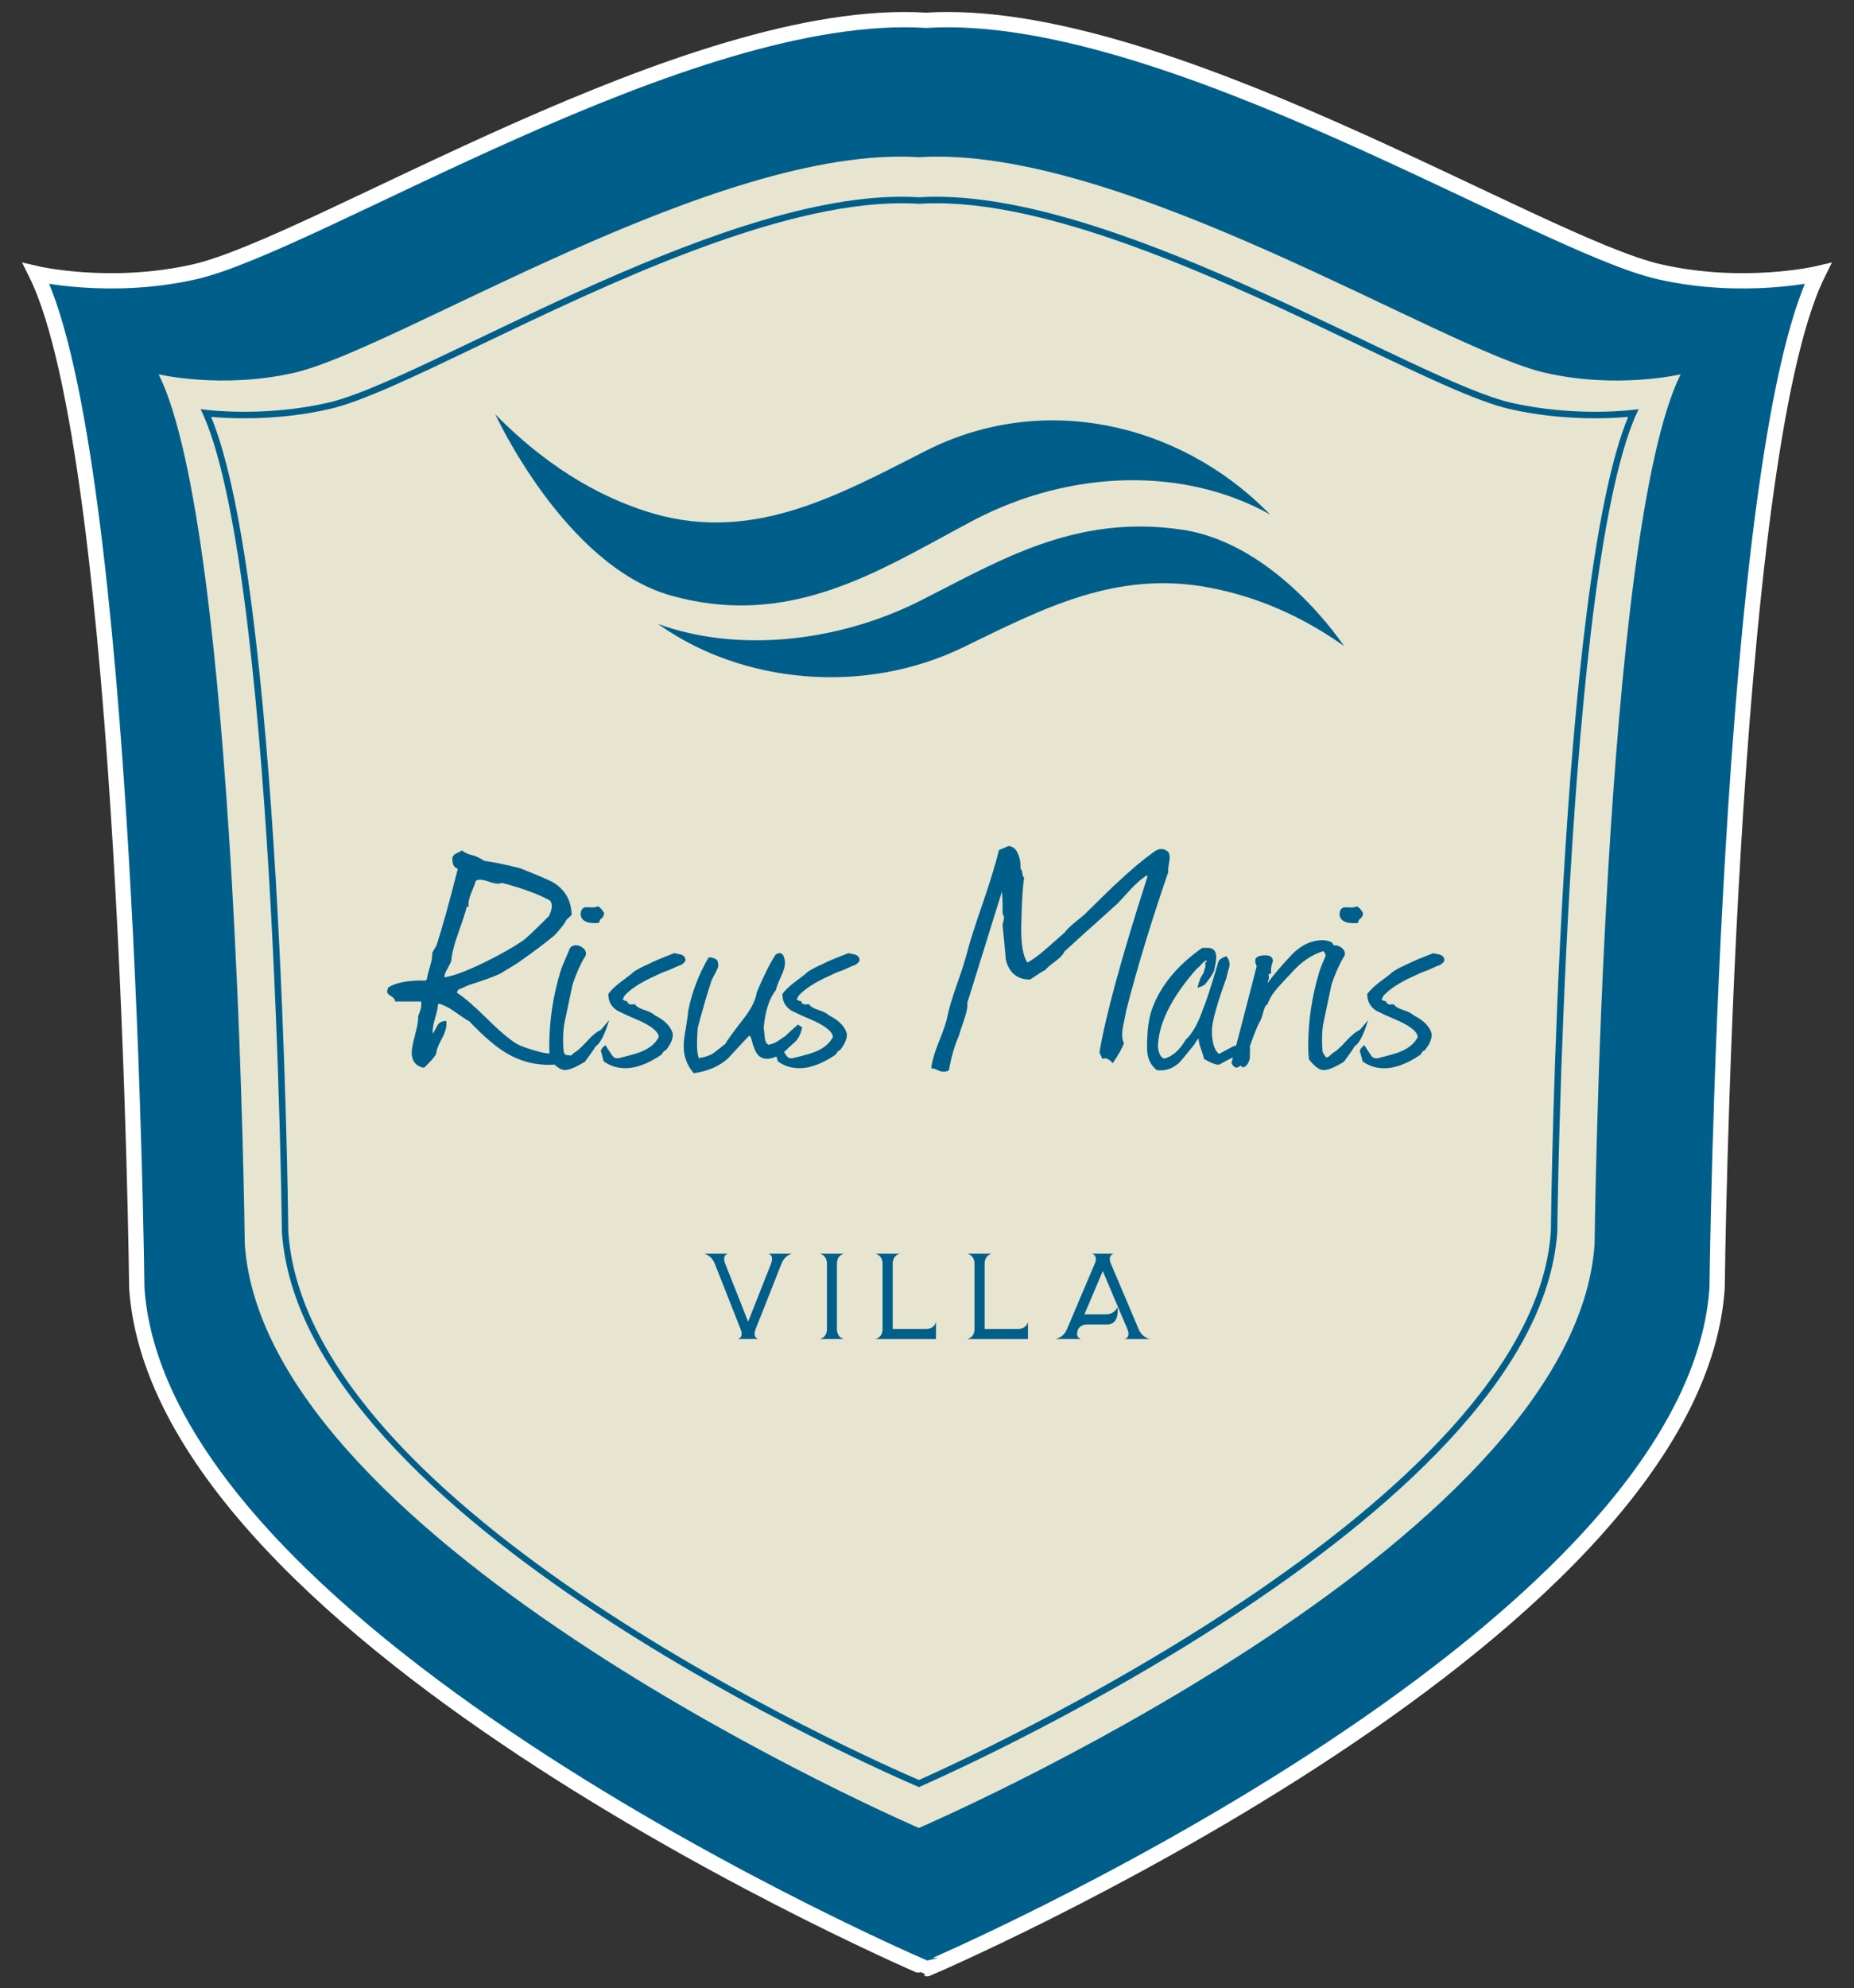 <?xml version="1.0" encoding="UTF-8"?><svg id="Ebene_1" xmlns="http://www.w3.org/2000/svg" width="767" height="822.05" xmlns:xlink="http://www.w3.org/1999/xlink" viewBox="0 0 767 822.05"><rect x="0" y="0" width="767" height="822.05" fill="#333333" stroke="none"/><defs><style>.cls-1{stroke:#fff;stroke-miterlimit:10;stroke-width:6.32px;}.cls-1,.cls-2,.cls-3{fill:none;}.cls-4{fill:#e7e4d0;}.cls-3{clip-path:url(#clippath);}.cls-5{fill:#005f8a;}</style><clipPath id="clippath"><rect class="cls-2" width="767" height="822.05"/></clipPath></defs><g class="cls-3"><path class="cls-5" d="m686.57,112.39c-50.09-11.33-205.48-110.07-303.44-104C285.14,2.31,130.48,101.06,80.4,112.39c-34.93,7.91-65.46.73-65.46.73,37.83,76.23,41.65,419.52,41.65,419.52,10.15,145.7,326.67,281.38,326.9,281.3.21.09,316.74-135.59,326.88-281.3,0,0,3.81-343.29,41.69-419.52,0,0-30.55,7.18-65.48-.73"/><path class="cls-1" d="m686.57,112.39c-50.09-11.33-205.48-110.07-303.44-104C285.14,2.31,130.48,101.06,80.4,112.39c-34.93,7.91-65.46.73-65.46.73,37.83,76.23,41.65,419.52,41.65,419.52,10.15,145.7,326.67,281.38,326.9,281.3.21.09,316.74-135.59,326.88-281.3,0,0,3.81-343.29,41.69-419.52,0,0-30.55,7.18-65.48-.73Z"/><path class="cls-4" d="m639.32,154.15c-42.79-9.72-175.46-94.38-259.17-89.17-83.69-5.22-215.82,79.44-258.57,89.17-29.85,6.78-55.93.61-55.93.61,32.35,65.37,35.62,359.69,35.62,359.69,8.66,124.9,278.87,241.3,278.87,241.3,0,0,270.84-116.4,279.54-241.3,0,0,3.24-294.32,35.59-359.69,0,0-26.1,6.18-55.93-.61"/><path class="cls-5" d="m387.33,81.34c-2.43,0-4.82.07-7.18.22-2.35-.15-4.75-.22-7.17-.22-79.28,0-197.94,76.13-237.15,85.13-13.05,2.98-25.34,3.78-34.77,3.78-10.95,0-18.06-1.08-18.06-1.08,30.58,62.21,33.63,340.26,33.63,340.26,8.2,118.91,250.67,223.95,263.54,229.42,0,0,255.89-110.51,264.07-229.42,0,0,3.11-278.05,33.67-340.26,0,0-7.12,1.08-18.08,1.08-9.44,0-21.73-.8-34.78-3.78-39.23-9-158.42-85.12-237.71-85.13m0,2.69c52.01,0,122.74,33.78,174.38,58.44,27.52,13.14,49.26,23.52,62.74,26.62,11.17,2.55,23.07,3.85,35.36,3.85,5.79,0,10.51-.29,13.73-.58-28.64,69.34-31.85,325.9-31.96,336.88-7.71,112.13-243.76,218.84-261.44,226.68-20.08-8.64-252.93-111.35-260.87-226.52-.12-11.13-3.26-267.7-31.93-337.04,3.21.29,7.93.58,13.71.58,12.29,0,24.18-1.29,35.36-3.85,13.48-3.09,35.18-13.49,62.64-26.64,51.46-24.65,121.94-58.42,173.93-58.42,2.39,0,4.75.07,7.01.21h.16s.16,0,.16,0c2.27-.14,4.63-.21,7.01-.21"/><path class="cls-5" d="m571.46,413.33c.5-.79.74-1.29.74-1.49,2.19-2.48,5.71-4.92,10.58-7.3,4.18-1.98,6.41-2.98,6.71-2.98.7-.2,1.72-.62,3.06-1.27,1.34-.64,2.36-1.07,3.06-1.27,1.29-.69,1.94-1.44,1.94-2.23-.1-.99-.7-1.69-1.79-2.09-.1,0-1.04-.2-2.83-.6-5.46,2.09-8.89,3.53-10.28,4.32-2.98,1.29-5.17,2.44-6.56,3.43-.7.7-2.53,2.14-5.52,4.32-2.29,1.79-3.93,3.38-4.92,4.77-.1,2.88,1.09,5.17,3.58,6.86,2.98,1.49,5.46,2.63,7.45,3.43,6.26,2.59,9.54,5.07,9.84,7.45-1.19,2.58-3.58,4.62-7.15,6.11-1.29.6-4.37,1.49-9.24,2.68-1.29.3-2.29-.1-2.98-1.19-1.49-2.19-2.38-3.58-2.68-4.17-1.29.89-1.94,1.84-1.94,2.83,0-.6.4.7,1.19,3.87,2.29,1.69,4.92,2.63,7.9,2.83,4.77.3,10.08-1.54,15.95-5.52.2-.2.45-.54.74-1.04.3-.5.64-.75,1.04-.75,1.99-2.38,2.98-4.62,2.98-6.71-.7-3.08-3.23-5.71-7.6-7.9-.6-.69-1.96-1.39-4.1-2.09-2.14-.69-3.45-1.49-3.95-2.38h-1.04c-.3,0-.55.05-.74.15-.3-.2-.5-.3-.6-.3-.6-.2-.85-.54-.75-1.04l-1.64-.45c.1,0,.2-.05.3-.15.1,0-.1-.05-.6-.15h-.15Zm-5.52,8.5l-3.43,4.02c-1.59.7-3.43,2.19-5.52,4.47-2.09,2.29-3.73,3.83-4.92,4.62-.3.1-.84.52-1.64,1.27-.8.74-1.39,1.07-1.79.97-.8-.99-1.29-1.79-1.49-2.38-.4-4.97-.25-9.09.45-12.37l3.28-15.5c1.59-4.67,3.28-8.45,5.07-11.33.3-.4.45-.84.45-1.34,0-.89-.45-1.69-1.34-2.39-.89-.69-1.84-1.04-2.83-1.04s-1.79.35-2.39,1.04c-2.19,4.97-3.53,8.25-4.02,9.84-3.08,10.14-4.62,20.42-4.62,30.86,0,1.79.1,3.58.3,5.37,2.19,2.88,4.17,4.37,5.96,4.47,1.79.1,4.62-1.04,8.5-3.43,2.09-2.78,3.58-4.92,4.47-6.41,1.89-1.19,3.73-4.77,5.52-10.73m-2.09-44.42c-.89-1.49-1.74-2.39-2.53-2.68-.8.3-1.44.45-1.94.45-1.99-.1-3.18-.1-3.58,0-1.1.4-1.64,1.39-1.64,2.98.3,2.68,2.83,3.83,7.6,3.43.2-.79.4-1.29.6-1.49l.45-.3c.79-.79,1.14-1.59,1.04-2.38m-39.35,28.32l.45-1.34c-.1-.79-.15-1.29-.15-1.49.1-.2.45-.35,1.04-.45-.1-1.49,0-2.71.3-3.65.3-.94.45-1.51.45-1.71-.2-1.89-1.94-2.53-5.22-1.94-1.39.3-2.09.99-2.09,2.08,0,.6.2,1.34.6,2.23-5.37,20.9-8.84,34.22-10.44,39.97.6,1.28,1.29,1.93,2.09,1.93.4,0,.84-.2,1.34-.6.4-.3.8-.1,1.19.6,1.59-.5,2.58-1.79,2.98-3.88.1-2.48.1-4.12,0-4.92,1.79-5.07,3.13-8.4,4.02-9.99.4-.5.84-1.64,1.34-3.43.6-2.48,1.24-3.77,1.94-3.87.69-2.19,2.09-4.47,4.17-6.86,1.79-1.98,3.63-3.97,5.52-5.96,4.07-4.67,8.55-7.75,13.41-9.24.69.6,1.14,1.84,1.34,3.73.3,3.38.6,5.36.89,5.96l2.09-.3c.8-4.57,1.19-7.31,1.19-8.2-.2-1.69-.84-3.28-1.94-4.77-1.59-.8-3.33-1.09-5.22-.9-4.18.4-8,2.41-11.48,6.04-3.48,3.63-6.81,7.53-9.99,11.7.1-.2.15-.45.15-.74m-13.12,28.02c0-.5-.05-.99-.15-1.49-.4,0-1.49.5-3.28,1.49-2.09,1.19-3.33,1.84-3.73,1.94-1.89-1.69-2.83-4.87-2.83-9.54,0-3.58,1.99-10.83,5.96-21.76.1-.5.35-1.49.74-2.98.4-1.19.6-2.13.6-2.83,0-1.19-.45-2.28-1.34-3.28-1.79.6-2.88,1.34-3.28,2.24-2.98,10.14-5.02,16.45-6.11,18.93-2.19,6.46-4.67,10.93-7.45,13.41-2.49,4.27-5.42,6.86-8.79,7.75-1.39-.3-2.29-1.89-2.68-4.77.2-9.54,5.42-20.17,15.65-31.9.7-.69,1.19-1.14,1.49-1.34,1.49-1.79,2.53-2.63,3.13-2.53,0,.3-.25.65-.75,1.04.1.4.15.74.15,1.05,0,.4-.05.7-.15.89-.4,1.29-.65,2.09-.74,2.39-1.09,1.39-1.89,3.38-2.39,5.96,2.09-.69,3.28-1.39,3.58-2.09,1.69-2.09,2.78-3.77,3.28-5.07.6-2.68.89-4.47.89-5.37,0-2.68-1.14-4.02-3.43-4.02h-2.39c-10.34,7.25-17.24,15.65-20.72,25.19-1.39,3.68-2.09,9.04-2.09,16.1,0,4.08,1.34,7.15,4.02,9.24,3.28.5,6.36-.5,9.24-2.98.6-.6,2.73-3.18,6.41-7.75.3-.7.84-1.49,1.64-2.39,0,1.09.35,2.59,1.04,4.47.69,1.89,1.09,3.23,1.19,4.03,2.88,1.69,4.97,2.48,6.26,2.38,2.48-1.39,4.27-2.33,5.37-2.83,1.09-.5,1.64-1.69,1.64-3.58m-96.59-59.32v3.28c.4.6.6,1.19.6,1.79,0,.3-.2,1.24-.6,2.83.5,4.77.94,9.54,1.34,14.31,1.29,5.46,4.62,8.25,9.99,8.34,2.78-1.88,4.91-3.23,6.41-4.03.5-.69,1.79-1.81,3.87-3.35,2.09-1.54,3.43-2.96,4.02-4.25,4.28-3.96,10.16-9.26,17.63-15.91,2.38-2.19,3.82-3.49,4.31-3.89l5.65-6.13c2.28-2.39,4.36-4.18,6.25-5.38.3-.3.45-.15.45.45-10.73,33.39-17.34,57.59-19.82,72.59l1.19,2.68c1.19-.5,2.39-.15,3.58,1.04l.74.74c2.39-3.58,3.93-6.31,4.62-8.2-.5-.99-.74-2.19-.74-3.58s.25-3.13.74-5.22c.6-2.88.94-4.62,1.04-5.22,4.67-17.98,10.43-36.91,17.29-56.79-.1-.79-.03-1.86.23-3.2.25-1.34.37-2.26.37-2.76,0-.9-.2-1.69-.6-2.39-1.79-1.59-3.78-1.59-5.96,0-4.57,3.28-9.54,7.45-14.91,12.52-1.09.89-5.76,5.42-14.01,13.56l-4.18,3.43c-1.69,1.39-2.98,2.68-3.87,3.87l-7.45,6.56c-2.88,2.59-5.52,4.52-7.9,5.81-1.89-2.78-2.73-8.05-2.53-15.8.2-9.24.6-15.65,1.19-19.23-.4-.3-.65-.92-.74-1.86-.1-.94-.35-1.57-.75-1.86.1-2.19-.2-4.12-.89-5.81-.89-2.39-2.29-3.58-4.18-3.58-.2.1-1.49.65-3.87,1.64-1.18,4.97-3.34,12.09-6.48,21.34-3.32,9.53-5.58,16.63-6.78,21.29-.8,3.08-2.19,7.43-4.17,13.04-1.99,5.62-3.28,9.96-3.87,13.04-.4,2.19-1.59,5.72-3.58,10.58-1.79,4.47-2.83,8.1-3.13,10.88,1.09.2,1.74.35,1.94.45,2.09,1.19,3.88,1.34,5.37.45.89-5.27,2.29-10.08,4.18-14.46.1-.5.84-2.78,2.24-6.86.99-2.88,1.39-5.07,1.19-6.56l14.33-46.05c.18,2.29.27,4.22.27,5.81m-85.26,38.9c.5-.79.74-1.29.74-1.49,2.19-2.48,5.71-4.92,10.58-7.3,4.18-1.98,6.41-2.98,6.71-2.98.7-.2,1.72-.62,3.06-1.27,1.34-.64,2.36-1.07,3.06-1.27,1.29-.69,1.94-1.44,1.94-2.23-.1-.99-.7-1.69-1.79-2.09-.1,0-1.04-.2-2.83-.6-5.46,2.09-8.89,3.53-10.28,4.32-2.98,1.29-5.17,2.44-6.56,3.43-.7.7-2.53,2.14-5.52,4.32-2.29,1.79-3.93,3.38-4.92,4.77-.1,2.88,1.09,5.17,3.58,6.86,2.98,1.49,5.46,2.63,7.45,3.43,6.26,2.59,9.54,5.07,9.84,7.45-1.19,2.58-3.58,4.62-7.15,6.11-1.29.6-4.37,1.49-9.24,2.68-1.29.3-2.29-.1-2.98-1.19-1.49-2.19-2.38-3.58-2.68-4.17-1.29.89-1.94,1.84-1.94,2.83,0-.6.4.7,1.19,3.87,2.29,1.69,4.92,2.63,7.9,2.83,4.77.3,10.08-1.54,15.95-5.52.2-.2.45-.54.74-1.04.3-.5.64-.75,1.04-.75,1.99-2.38,2.98-4.62,2.98-6.71-.7-3.08-3.23-5.71-7.6-7.9-.6-.69-1.96-1.39-4.1-2.09-2.14-.69-3.45-1.49-3.95-2.38h-1.04c-.3,0-.55.05-.74.15-.3-.2-.5-.3-.6-.3-.6-.2-.85-.54-.75-1.04l-1.64-.45c.1,0,.2-.05.3-.15.1,0-.1-.05-.6-.15h-.15Zm2.38,11.48l-1.79-1.19c-2.29,1.99-4.02,3.58-5.22,4.77-.4.2-1.44.89-3.13,2.09-1.1.7-2.34,1.19-3.73,1.49-.9-.3-1.44-1.29-1.64-2.98-.2-2.19-.35-3.53-.45-4.02.6-6.86,2.29-12.07,5.07-15.65.2-1.09.89-2.93,2.09-5.52,1.09-2.29,1.64-4.17,1.64-5.66,0-.79-.15-1.64-.45-2.53-.6-1.69-1.74-1.98-3.43-.89-2.48,3.87-5.07,9.04-7.75,15.5-.5,3.28-2.34,6.96-5.52,11.03-4.27,5.47-6.76,8.9-7.45,10.29-3.18,2.48-4.82,3.78-4.92,3.87-1.49.99-3.53,1.69-6.11,2.09-.5-1.19-.75-3.23-.75-6.11,0-1.79.1-3.93.3-6.41,2.19-8.25,4.08-14.71,5.66-19.38.1-.4.64-1.49,1.64-3.28.79-1.39,1.19-2.48,1.19-3.28,0-.6-.15-1.29-.45-2.09-1.29-.89-2.49-1.24-3.58-1.05-4.08,7.06-6.86,14.31-8.35,21.76-.1,1.39-.45,3.87-1.04,7.45-.6,3.08-.89,5.56-.89,7.45,0,4.27,1.39,8,4.17,11.18,5.76-.8,10.48-2.83,14.16-6.11,5.76-6.26,8.69-9.39,8.79-9.39.4,0,.79.8,1.19,2.38.2,1,.4,1.64.6,1.94.99,3.48,2.83,5.22,5.51,5.22,1.79,0,3.98-.75,6.56-2.24,1.79-1.79,3.33-3.23,4.62-4.32,1.69-1.39,2.83-3.53,3.43-6.41m-74.38-11.48c.5-.79.74-1.29.74-1.49,2.19-2.48,5.71-4.92,10.58-7.3,4.17-1.98,6.41-2.98,6.71-2.98.69-.2,1.71-.62,3.06-1.27,1.34-.64,2.36-1.07,3.06-1.27,1.29-.69,1.94-1.44,1.94-2.23-.1-.99-.7-1.69-1.79-2.09-.1,0-1.05-.2-2.83-.6-5.47,2.09-8.9,3.53-10.28,4.32-2.98,1.29-5.17,2.44-6.56,3.43-.7.7-2.53,2.14-5.52,4.32-2.29,1.79-3.93,3.38-4.92,4.77-.1,2.88,1.09,5.17,3.58,6.86,2.98,1.49,5.46,2.63,7.45,3.43,6.26,2.59,9.54,5.07,9.84,7.45-1.19,2.58-3.58,4.62-7.15,6.11-1.29.6-4.38,1.49-9.24,2.68-1.29.3-2.29-.1-2.98-1.19-1.49-2.19-2.39-3.58-2.68-4.17-1.29.89-1.94,1.84-1.94,2.83,0-.6.4.7,1.19,3.87,2.29,1.69,4.92,2.63,7.9,2.83,4.77.3,10.08-1.54,15.95-5.52.2-.2.45-.54.74-1.04.3-.5.65-.75,1.05-.75,1.98-2.38,2.98-4.62,2.98-6.71-.7-3.08-3.23-5.71-7.6-7.9-.6-.69-1.96-1.39-4.1-2.09-2.14-.69-3.45-1.49-3.95-2.38h-1.05c-.3,0-.55.05-.74.15-.3-.2-.5-.3-.6-.3-.6-.2-.84-.54-.74-1.04l-1.64-.45c.1,0,.2-.05.3-.15.1,0-.1-.05-.6-.15h-.15Zm-5.52,8.5l-3.43,4.02c-1.59.7-3.43,2.19-5.52,4.47-2.09,2.29-3.73,3.83-4.92,4.62-.3.1-.84.52-1.64,1.27-.8.74-1.39,1.07-1.79.97-.8-.99-1.29-1.79-1.49-2.38-.4-4.97-.25-9.09.45-12.37l3.28-15.5c1.59-4.67,3.28-8.45,5.07-11.33.3-.4.45-.84.45-1.34,0-.89-.45-1.69-1.34-2.39-.89-.69-1.84-1.04-2.83-1.04s-1.79.35-2.39,1.04c-2.19,4.97-3.53,8.25-4.02,9.84-3.08,10.14-4.62,20.42-4.62,30.86,0,1.79.1,3.58.3,5.37,2.18,2.88,4.17,4.37,5.96,4.47,1.79.1,4.62-1.04,8.5-3.43,2.09-2.78,3.58-4.92,4.47-6.41,1.89-1.19,3.73-4.77,5.52-10.73m-2.09-44.42c-.9-1.49-1.74-2.39-2.53-2.68-.8.3-1.44.45-1.94.45-1.99-.1-3.18-.1-3.58,0-1.09.4-1.64,1.39-1.64,2.98.3,2.68,2.83,3.83,7.6,3.43.2-.79.4-1.29.6-1.49l.45-.3c.8-.79,1.14-1.59,1.05-2.38m-22.36-5.07c.5.6.74,1.34.74,2.24,0,1.19-.4,2.59-1.19,4.17-5.87,5.87-9.44,9.24-10.73,10.14-4.08,2.78-9.34,5.76-15.8,8.94-7.35,3.58-12.92,5.66-16.69,6.26-.1-.79.32-2.01,1.27-3.65.94-1.64,1.46-2.71,1.56-3.2.2-2.78,1.14-6.56,2.83-11.33,1.89-5.26,3.08-8.94,3.58-11.03h.75c-.2-1.59.17-3.5,1.12-5.74.94-2.24,1.57-3.9,1.86-4.99.6-.3,1.24-.45,1.94-.45s1.84.27,3.43.82c1.59.55,2.83.82,3.73.82.6,0,1.19-.1,1.79-.3,8.35,2.19,14.96,4.62,19.82,7.3m8.94,5.96c-.1-5.76-2.53-10.18-7.3-13.27-1.39-.89-6.11-2.93-14.16-6.11-6.46-1.59-11.33-2.58-14.61-2.98-1.89-1.19-3.43-1.94-4.62-2.24-2.19-.5-3.73-1.19-4.62-2.09-.89.5-1.79.95-2.68,1.34-1.09.7-1.54,1.54-1.34,2.53,0,1.99.74,3.23,2.23,3.73-3.58,14.11-6.51,24.65-8.79,31.6l-1.79,3.13c.1,1.39-.2,3.23-.89,5.52-.8,2.68-1.25,4.52-1.34,5.51l-.6.45c-6.86-.2-11.97.75-15.35,2.83-.3.7-.45,1.29-.45,1.79,0,.6.52,1.19,1.57,1.79,1.04.6,1.62,1.34,1.71,2.24h10.73c.3,1.59-.1,3.58-1.19,5.96.1,1.59-.3,4.08-1.19,7.45-.99,3.68-1.49,6.26-1.49,7.75,0,3.48,1.69,5.56,5.07,6.26,2.58-2.39,4.27-4.32,5.07-5.81,0-1.29.77-3.35,2.31-6.19s2.16-5.29,1.86-7.38c-1.79,0-3.03.65-3.73,1.94-1,1.89-1.59,2.98-1.79,3.28-.3-1.19-.05-3.13.74-5.81.9-3.08,1.34-5.12,1.34-6.11l.3-.45c1.98.5,4.17,1.59,6.56,3.28,3.38,2.39,5.42,3.73,6.11,4.03,5.76,6.06,10.78,10.38,15.05,12.97,6.26,3.77,13.02,5.41,20.27,4.92,3.08-.99,5.36-2.23,6.86-3.73-2.78-.4-5.22-.64-7.3-.74-2.39-.1-4.28-.35-5.66-.74-4.77-1.29-8-2.43-9.69-3.43-2.98-1.79-7.08-5.27-12.3-10.44-5.22-5.16-9.32-8.69-12.3-10.58,0-.89.54-1.49,1.64-1.79,2.09-.99,3.38-1.54,3.87-1.64,5.96-1.89,10.14-3.43,12.52-4.62,3.28-1.99,5.56-3.38,6.86-4.18,6.26-4.37,11.43-8.25,15.5-11.62,2.88-3.18,4.47-5.27,4.77-6.26l2.24-2.09Z"/><path class="cls-5" d="m471.01,549.46c.35.85.82,1.59,1.4,2.21.45.51.97.92,1.55,1.25.67.39,1.26.63,1.79.71h-10.58c.45-.09.85-.32,1.19-.71.65-.76.66-1.92.02-3.46-.33-.75-.94-2.2-1.85-4.34-.17-.4-.38-.9-.64-1.49l-.32-.78-.34-.8c-.58-1.38-1.07-2.52-1.45-3.42-2.58-6.08-4.43-10.45-5.56-13.12-.87,2.03-2.09,4.91-3.66,8.63-.6,1.41-1.28,3.02-2.04,4.82-.3.71-.63,1.48-1,2.33l-.47,1.12c-.11.26-.27.62-.47,1.08.4-.06.82-.09,1.28-.09h7.67c.87,0,1.64-.16,2.32-.48.55-.25,1.03-.59,1.45-1.04.48-.51.8-1.01.96-1.52.21,1.21.19,2.42-.06,3.61-.23,1.05-.63,1.88-1.21,2.49-.72.75-1.71,1.12-2.96,1.12h-8.15c-1.01,0-1.86.21-2.56.63-.52.33-.95.77-1.28,1.3-.34.83-.48,1.56-.43,2.16.04.51.21.92.49,1.26.33.37.72.6,1.17.69h-10.58c.52-.09,1.12-.32,1.79-.71,1.32-.76,2.31-1.92,2.96-3.46.94-2.22,2.84-6.71,5.71-13.47,2.88-6.8,4.79-11.3,5.73-13.49.64-1.53.63-2.68-.02-3.46-.34-.39-.74-.63-1.19-.71h9.13c-.45.09-.85.32-1.19.71-.65.78-.66,1.93-.02,3.46.91,2.15,2.82,6.64,5.73,13.49,2.84,6.7,4.74,11.19,5.71,13.47m-49.85-.02c1.5,0,2.64-.51,3.41-1.51.38-.51.61-1.01.68-1.52v7.22h-25.11c.5-.09.99-.32,1.49-.71.99-.76,1.49-1.92,1.49-3.46v-26.96c0-.83-.16-1.57-.47-2.21-.26-.49-.6-.91-1.02-1.25-.5-.39-.99-.63-1.49-.71h10.16c-.5.09-.99.32-1.49.71-.44.35-.78.77-1.02,1.25-.31.63-.47,1.37-.47,2.21v26.94h13.84Zm-38.04,0c1.5,0,2.64-.51,3.41-1.51.38-.51.61-1.01.68-1.52v7.22h-25.1c.5-.09.99-.32,1.49-.71.99-.76,1.49-1.92,1.49-3.46v-26.96c0-.83-.16-1.57-.47-2.21-.25-.49-.6-.91-1.02-1.25-.5-.39-.99-.63-1.49-.71h10.16c-.5.09-.99.32-1.49.71-.44.35-.78.77-1.02,1.25-.31.63-.47,1.37-.47,2.21v26.94h13.84Zm-33.94-31.11c-.5.09-.99.32-1.49.71-.98.78-1.47,1.93-1.47,3.46v26.96c0,1.54.49,2.7,1.47,3.46.5.39.99.63,1.49.71h-10.07c.5-.09.99-.32,1.49-.71.99-.76,1.49-1.92,1.49-3.46v-26.96c0-.83-.16-1.57-.47-2.21-.26-.49-.6-.91-1.02-1.25-.5-.39-.99-.63-1.49-.71h10.07Zm-30.24,4.17c.6-1.53.59-2.68-.02-3.46-.31-.39-.68-.63-1.11-.71h9.86c-.5.09-1.05.32-1.66.71-1.24.78-2.15,1.93-2.75,3.46-.78,1.99-2.56,6.49-5.32,13.49-2.45,6.2-4.24,10.69-5.34,13.47-.6,1.54-.59,2.7.02,3.46.31.39.68.63,1.11.71h-8.52c.43-.09.8-.32,1.11-.71.62-.76.63-1.92.02-3.46-.38-.95-1.1-2.77-2.15-5.45-.4-1.01-.91-2.29-1.53-3.85-.18-.49-.45-1.18-.81-2.07l-.83-2.1c-2.92-7.39-4.7-11.89-5.32-13.49-.34-.83-.78-1.57-1.32-2.21-.43-.49-.91-.91-1.45-1.25-.61-.39-1.17-.63-1.66-.71h9.88c-.44.09-.81.32-1.11.71-.62.78-.63,1.93-.02,3.46.26.66.82,2.12,1.71,4.37l.3.71.3.76c.23.59.43,1.12.62,1.6.5,1.24.95,2.37,1.36,3.39,2.36,5.98,4.08,10.35,5.17,13.12,1.09-2.77,2.82-7.14,5.19-13.12.4-1.02.84-2.15,1.34-3.39.18-.48.39-1.01.62-1.6l.3-.76.3-.71c.88-2.25,1.46-3.71,1.73-4.37"/><path class="cls-5" d="m524.4,211.67c-37.42-37.54-93.74-49.47-141.28-25.34-37.93,19.26-73.49,39.16-116.76,24.77-13.61-4.52-36.42-14.34-61.45-39.8.03.06,28.72,62.47,72.46,74.86,44.66,12.65,79.12-5.92,112.51-24.11,4.13-2.25,8.4-4.58,12.6-6.79,40.49-21.33,87.59-22.32,122.91-2.57-.32-.35-.66-.69-1-1.02"/><path class="cls-5" d="m489.43,219.06c-39.78-6.09-69.45,9.09-98.18,23.92-3.55,1.84-7.23,3.73-10.85,5.55-34.87,17.48-76.3,21.11-108.13,9.45.3.23.61.44.92.66,34.33,24,84.35,28.86,125.32,8.97,32.69-15.87,63.27-32.04,101.9-24.64,12.15,2.32,32.59,7.79,55.57,24.08-.03-.04-27.58-42.02-66.55-47.99"/></g></svg>